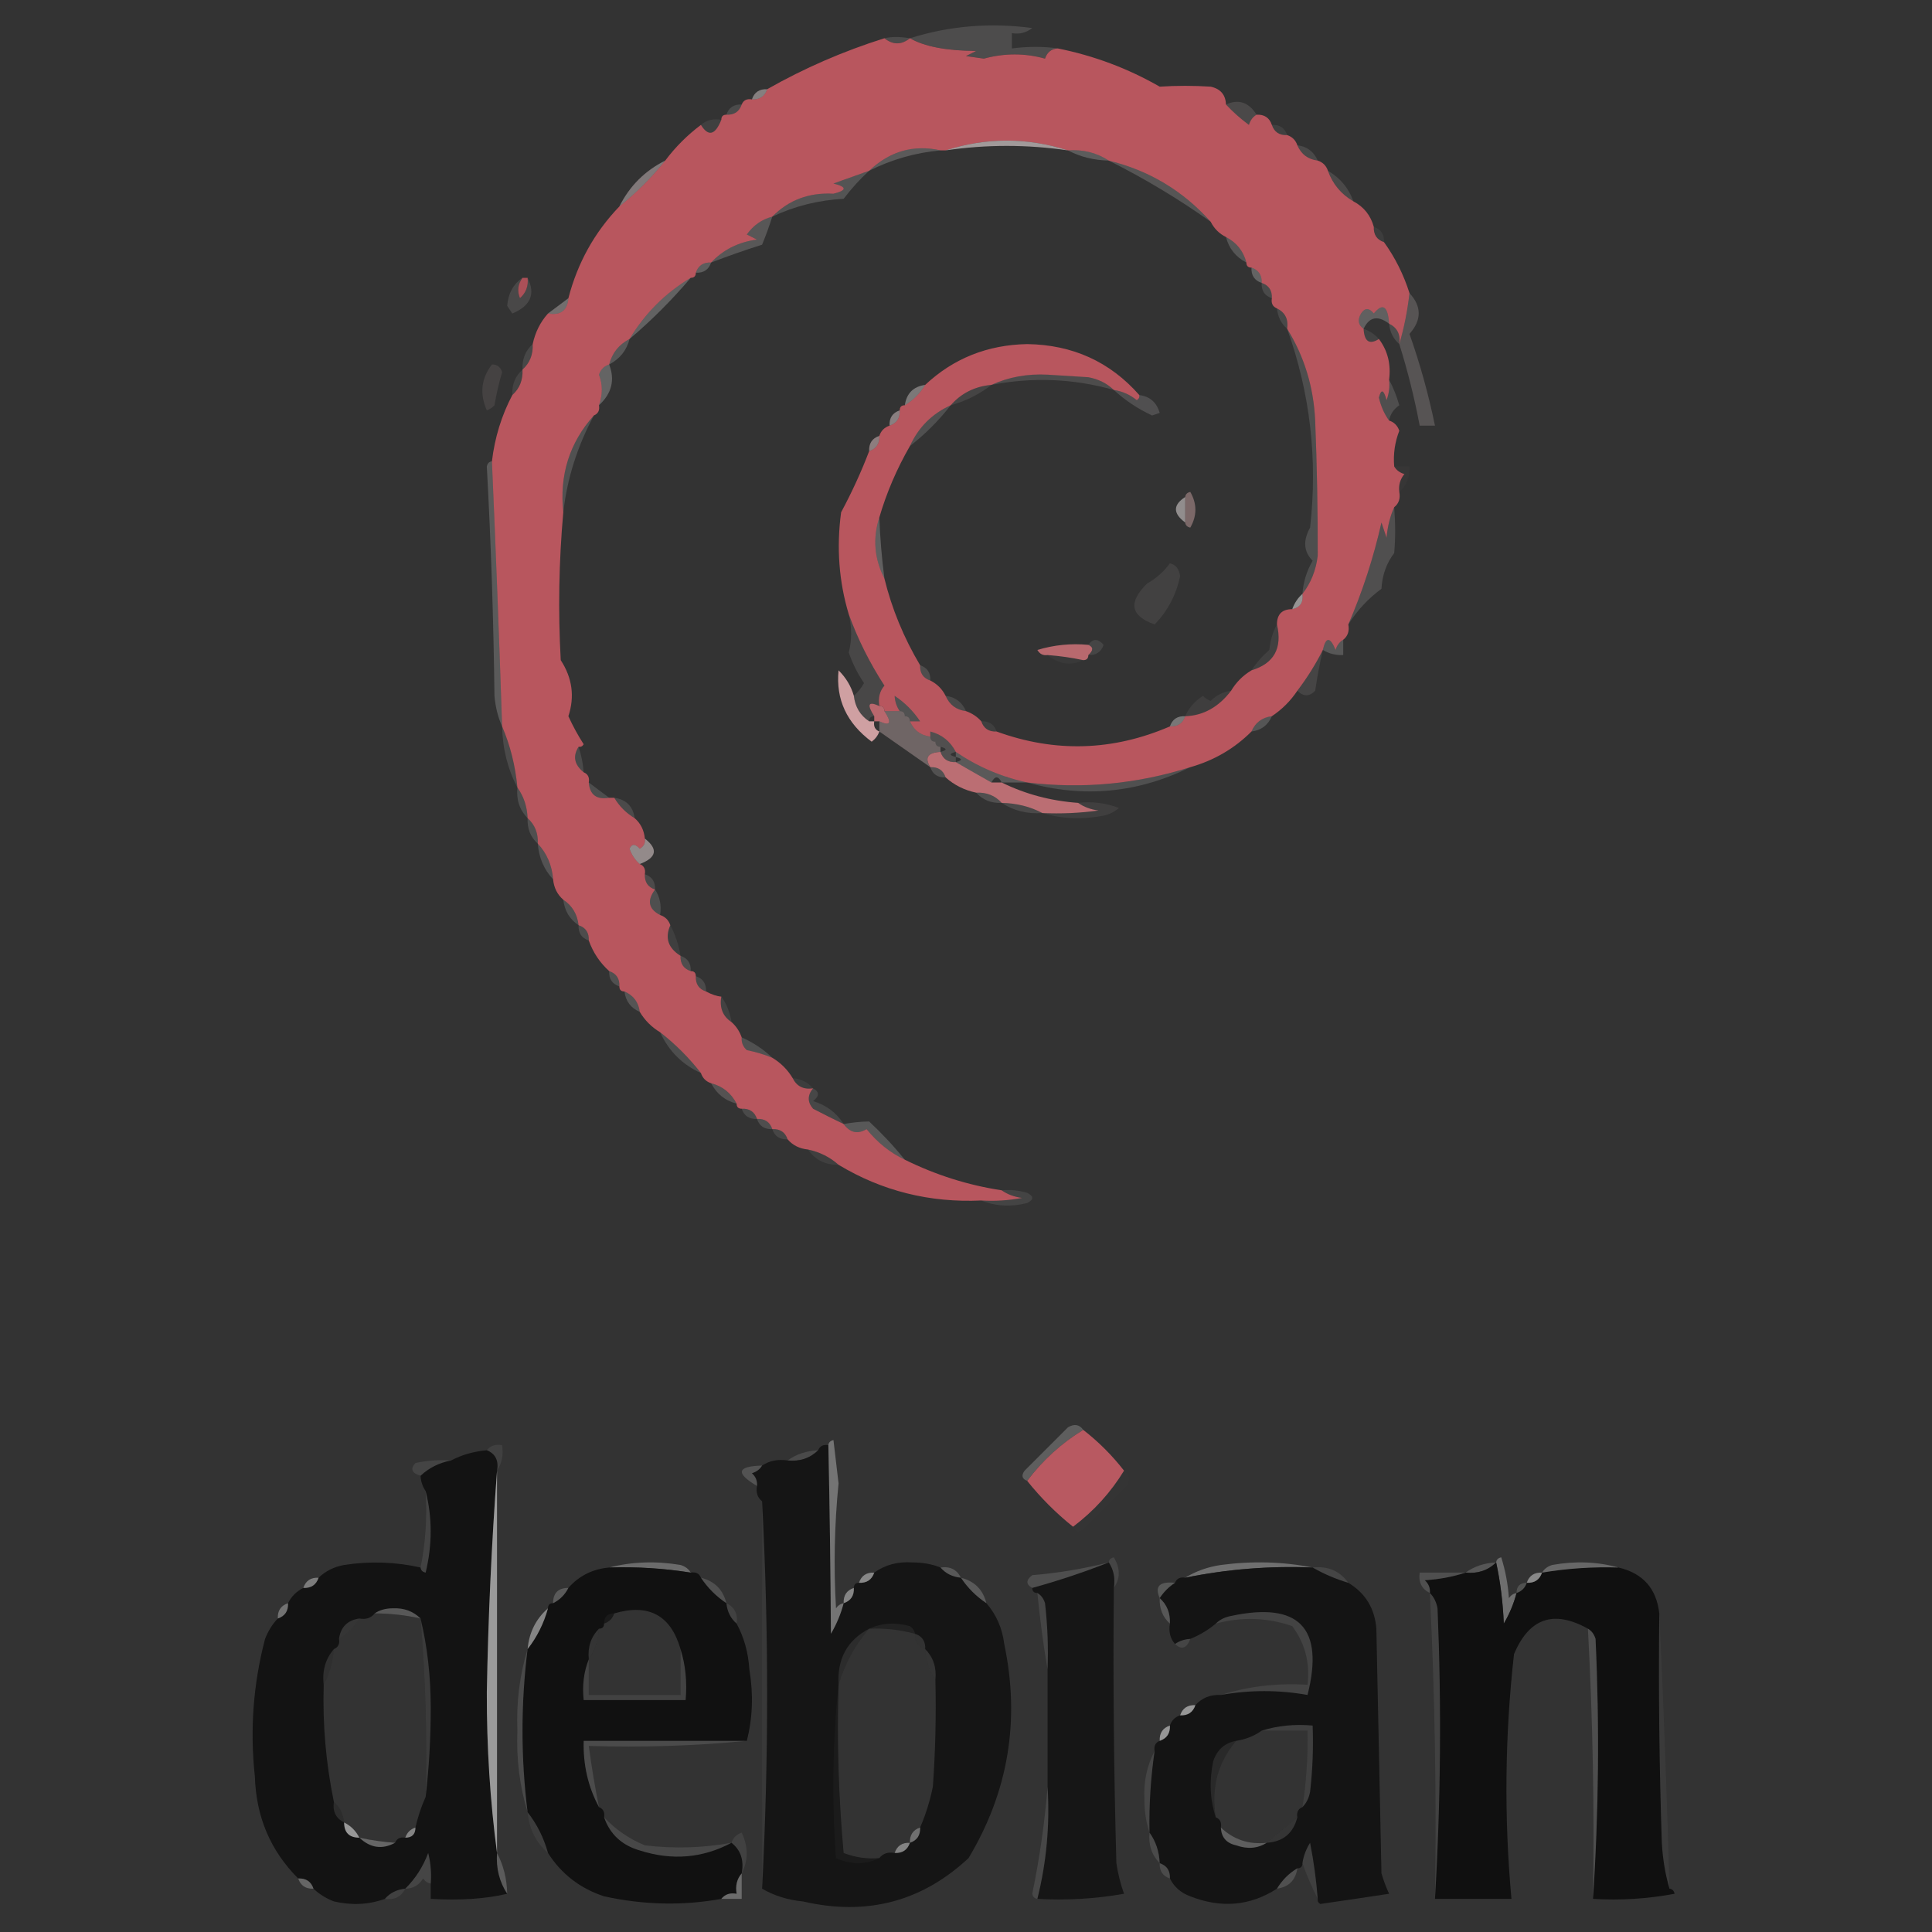 <?xml version="1.0" encoding="UTF-8"?>
<!DOCTYPE svg PUBLIC "-//W3C//DTD SVG 1.1//EN" "http://www.w3.org/Graphics/SVG/1.1/DTD/svg11.dtd">
<svg xmlns="http://www.w3.org/2000/svg" version="1.1" width="379px" height="379px" style="shape-rendering:geometricPrecision; text-rendering:geometricPrecision; image-rendering:optimizeQuality; fill-rule:evenodd; clip-rule:evenodd" xmlns:xlink="http://www.w3.org/1999/xlink">
<rect width="100%" height="100%" fill="#333333" stroke="none"/>
<g><path style="opacity:0.128" fill="#fbf3f4" d="M 207.5,9.5 C 206.25,9.577 205.417,10.244 205,11.5C 201.066,10.4 197.066,10.4 193,11.5C 191.833,11.333 190.667,11.167 189.5,11C 190.167,10.667 190.833,10.333 191.5,10C 185.626,9.957 181.293,9.124 178.5,7.5C 186.253,5.065 194.253,4.398 202.5,5.5C 201.311,6.429 199.978,6.762 198.5,6.5C 198.5,7.5 198.5,8.5 198.5,9.5C 201.719,9.094 204.719,9.094 207.5,9.5 Z"/></g>
<g><path style="opacity:0.125" fill="#f9f0f1" d="M 178.5,7.5 C 176.833,8.833 175.167,8.833 173.5,7.5C 174.858,7.178 176.525,7.178 178.5,7.5 Z"/></g>
<g><path style="opacity:0.987" fill="#b9565e" d="M 173.5,7.5 C 175.167,8.833 176.833,8.833 178.5,7.5C 181.293,9.124 185.626,9.957 191.5,10C 190.833,10.333 190.167,10.667 189.5,11C 190.667,11.167 191.833,11.333 193,11.5C 197.066,10.4 201.066,10.4 205,11.5C 205.417,10.244 206.25,9.577 207.5,9.5C 214.591,10.919 221.258,13.419 227.5,17C 230.811,16.785 234.144,16.785 237.5,17C 239.426,17.422 240.426,18.589 240.5,20.5C 241.833,21.933 243.333,23.267 245,24.5C 245.278,23.584 245.778,22.918 246.5,22.5C 248.027,22.427 249.027,23.094 249.5,24.5C 249.973,25.906 250.973,26.573 252.5,26.5C 253.5,26.833 254.167,27.5 254.5,28.5C 255.262,30.262 256.596,31.262 258.5,31.5C 259.5,31.833 260.167,32.5 260.5,33.5C 261.419,36.089 263.086,38.089 265.5,39.5C 267.543,40.579 268.876,42.246 269.5,44.5C 269.427,46.027 270.094,47.027 271.5,47.5C 273.674,50.515 275.341,53.849 276.5,57.5C 276.101,61.011 275.434,64.344 274.5,67.5C 274.771,65.62 274.104,64.287 272.5,63.5C 272.253,60.026 271.253,59.359 269.5,61.5C 268.575,60.359 267.741,60.359 267,61.5C 266.26,62.749 266.427,63.749 267.5,64.5C 267.632,67.007 268.632,67.674 270.5,66.5C 272.223,68.78 272.889,71.447 272.5,74.5C 272.657,75.873 272.49,77.207 272,78.5C 271.444,76.405 270.944,76.238 270.5,78C 270.899,79.728 271.566,81.228 272.5,82.5C 273.478,82.811 274.145,83.478 274.5,84.5C 273.626,86.747 273.292,89.08 273.5,91.5C 273.918,92.222 274.584,92.722 275.5,93C 274.663,94.011 274.33,95.178 274.5,96.5C 274.737,97.791 274.404,98.791 273.5,99.5C 272.691,101.292 272.191,103.292 272,105.5C 271.667,104.5 271.333,103.5 271,102.5C 269.444,109.399 267.278,116.065 264.5,122.5C 264.737,123.791 264.404,124.791 263.5,125.5C 262.778,125.918 262.278,126.584 262,127.5C 260.929,124.887 260.095,124.887 259.5,127.5C 258.12,130.264 256.454,132.931 254.5,135.5C 253.167,137.5 251.5,139.167 249.5,140.5C 247.596,140.738 246.262,141.738 245.5,143.5C 242.165,146.839 238.165,149.172 233.5,150.5C 223.038,153.808 212.371,154.808 201.5,153.5C 196.431,152.402 191.764,150.402 187.5,147.5C 186.415,145.413 184.749,144.08 182.5,143.5C 181.5,143.167 180.833,142.5 180.5,141.5C 179.167,139.5 177.5,137.833 175.5,136.5C 174.5,136.167 173.833,135.5 173.5,134.5C 170.62,130.073 168.287,125.407 166.5,120.5C 164.571,114.085 164.071,107.418 165,100.5C 167.142,96.51 168.975,92.51 170.5,88.5C 171.906,88.027 172.573,87.027 172.5,85.5C 172.833,84.5 173.5,83.833 174.5,83.5C 175.906,83.027 176.573,82.027 176.5,80.5C 176.5,79.833 176.833,79.5 177.5,79.5C 179.167,78.5 180.5,77.167 181.5,75.5C 187.03,70.316 193.697,67.649 201.5,67.5C 210.414,67.628 217.748,70.961 223.5,77.5C 223.565,77.938 223.399,78.272 223,78.5C 221.67,77.418 220.17,76.751 218.5,76.5C 217.158,75.207 215.491,74.374 213.5,74C 210.833,73.833 208.167,73.667 205.5,73.5C 201.531,73.294 197.865,73.961 194.5,75.5C 191.246,75.794 188.579,77.127 186.5,79.5C 182.833,81.167 180.167,83.833 178.5,87.5C 175.907,92.008 173.907,96.675 172.5,101.5C 171.177,105.598 171.511,109.598 173.5,113.5C 174.952,119.421 177.286,125.087 180.5,130.5C 180.427,132.027 181.094,133.027 182.5,133.5C 183.833,134.167 184.833,135.167 185.5,136.5C 186.262,138.262 187.596,139.262 189.5,139.5C 190.71,139.932 191.71,140.599 192.5,141.5C 192.973,142.906 193.973,143.573 195.5,143.5C 206.954,147.671 218.288,147.337 229.5,142.5C 231.027,142.573 232.027,141.906 232.5,140.5C 236.049,140.383 239.049,138.716 241.5,135.5C 242.5,133.833 243.833,132.5 245.5,131.5C 249.918,130.17 251.585,127.17 250.5,122.5C 250.5,120.5 251.5,119.5 253.5,119.5C 255.048,119.179 255.715,118.179 255.5,116.5C 257.161,114.367 258.161,111.867 258.5,109C 258.52,100.258 258.353,91.425 258,82.5C 257.693,75.916 255.86,69.916 252.5,64.5C 252.771,62.62 252.104,61.287 250.5,60.5C 249.662,60.158 249.328,59.492 249.5,58.5C 249.573,56.973 248.906,55.973 247.5,55.5C 247.573,53.973 246.906,52.973 245.5,52.5C 244.833,52.5 244.5,52.167 244.5,51.5C 243.92,49.251 242.587,47.585 240.5,46.5C 239.167,45.833 238.167,44.833 237.5,43.5C 232.101,37.444 225.435,33.444 217.5,31.5C 215.162,29.96 212.495,29.294 209.5,29.5C 201.488,26.942 193.488,26.942 185.5,29.5C 185.167,29.5 184.833,29.5 184.5,29.5C 179.231,28.32 174.564,29.654 170.5,33.5C 168.188,34.319 165.854,35.153 163.5,36C 166.167,36.667 166.167,37.333 163.5,38C 158.715,37.732 154.715,39.232 151.5,42.5C 149.456,43.031 147.789,44.198 146.5,46C 147.167,46.333 147.833,46.667 148.5,47C 144.89,47.472 141.89,48.972 139.5,51.5C 137.973,51.427 136.973,52.094 136.5,53.5C 136.5,54.167 136.167,54.5 135.5,54.5C 130.5,57.5 126.5,61.5 123.5,66.5C 121.413,67.585 120.08,69.251 119.5,71.5C 118.522,71.811 117.855,72.478 117.5,73.5C 118.248,75.416 118.248,77.416 117.5,79.5C 117.672,80.492 117.338,81.158 116.5,81.5C 111.719,86.846 109.719,93.18 110.5,100.5C 109.634,110.155 109.467,119.822 110,129.5C 112.267,132.984 112.767,136.651 111.5,140.5C 112.373,142.413 113.373,144.247 114.5,146C 114.272,146.399 113.938,146.565 113.5,146.5C 112.322,148.338 112.655,150.005 114.5,151.5C 115.338,151.842 115.672,152.508 115.5,153.5C 115.694,155.912 117.027,156.912 119.5,156.5C 119.833,156.5 120.167,156.5 120.5,156.5C 121.5,158.167 122.833,159.5 124.5,160.5C 125.674,161.514 126.34,162.847 126.5,164.5C 126.631,165.376 126.298,166.043 125.5,166.5C 124.604,165.494 123.938,165.494 123.5,166.5C 123.942,167.739 124.609,168.739 125.5,169.5C 126.338,169.842 126.672,170.508 126.5,171.5C 126.427,173.027 127.094,174.027 128.5,174.5C 126.882,176.656 127.216,178.323 129.5,179.5C 130.5,179.833 131.167,180.5 131.5,181.5C 130.399,183.988 131.066,185.988 133.5,187.5C 133.427,189.027 134.094,190.027 135.5,190.5C 136.167,190.5 136.5,190.833 136.5,191.5C 136.427,193.027 137.094,194.027 138.5,194.5C 139.635,195.103 140.635,195.436 141.5,195.5C 141.12,197.698 141.787,199.365 143.5,200.5C 144.401,201.29 145.068,202.29 145.5,203.5C 145.414,204.496 145.748,205.329 146.5,206C 148.247,206.352 149.914,206.852 151.5,207.5C 153.167,208.5 154.5,209.833 155.5,211.5C 156.287,213.104 157.62,213.771 159.5,213.5C 158.374,214.858 158.374,216.192 159.5,217.5C 161.534,218.559 163.534,219.559 165.5,220.5C 166.751,222.22 168.251,222.553 170,221.5C 172.106,224.118 174.606,226.118 177.5,227.5C 183.607,230.512 189.94,232.512 196.5,233.5C 197.609,234.29 198.942,234.79 200.5,235C 197.854,235.497 195.187,235.664 192.5,235.5C 182.367,235.967 173.034,233.634 164.5,228.5C 162.819,226.992 160.819,225.992 158.5,225.5C 156.847,225.34 155.514,224.674 154.5,223.5C 154.027,222.094 153.027,221.427 151.5,221.5C 151.027,220.094 150.027,219.427 148.5,219.5C 148.027,218.094 147.027,217.427 145.5,217.5C 144.833,217.5 144.5,217.167 144.5,216.5C 143.415,214.413 141.749,213.08 139.5,212.5C 138.5,212.167 137.833,211.5 137.5,210.5C 135.167,207.5 132.5,204.833 129.5,202.5C 127.833,201.5 126.5,200.167 125.5,198.5C 125.262,196.596 124.262,195.262 122.5,194.5C 121.833,194.5 121.5,194.167 121.5,193.5C 121.573,191.973 120.906,190.973 119.5,190.5C 117.674,188.853 116.34,186.853 115.5,184.5C 115.573,182.973 114.906,181.973 113.5,181.5C 113.25,179.326 112.25,177.659 110.5,176.5C 109.326,175.486 108.66,174.153 108.5,172.5C 108.293,169.759 107.293,167.426 105.5,165.5C 105.598,163.447 104.931,161.78 103.5,160.5C 103.405,158.214 102.738,156.214 101.5,154.5C 101.102,150.239 100.102,146.239 98.5,142.5C 97.924,125.107 97.257,107.774 96.5,90.5C 97.057,85.835 98.39,81.502 100.5,77.5C 101.931,76.22 102.598,74.553 102.5,72.5C 103.931,71.22 104.598,69.553 104.5,67.5C 104.992,65.181 105.992,63.181 107.5,61.5C 109.973,61.912 111.306,60.912 111.5,58.5C 113.296,51.567 116.63,45.567 121.5,40.5C 124.833,37.833 127.833,34.833 130.5,31.5C 132.5,28.833 134.833,26.5 137.5,24.5C 138.958,26.855 140.292,26.521 141.5,23.5C 141.5,22.833 141.833,22.5 142.5,22.5C 144.027,22.573 145.027,21.906 145.5,20.5C 145.842,19.662 146.508,19.328 147.5,19.5C 149.027,19.573 150.027,18.906 150.5,17.5C 157.759,13.374 165.425,10.041 173.5,7.5 Z M 173.5,134.5 C 173.833,135.5 174.5,136.167 175.5,136.5C 175.557,137.609 175.89,138.609 176.5,139.5C 175.5,139.5 174.5,139.5 173.5,139.5C 173.5,138.833 173.167,138.5 172.5,138.5C 172.232,136.901 172.566,135.568 173.5,134.5 Z M 178.5,141.5 C 179.167,141.5 179.833,141.5 180.5,141.5C 180.833,142.5 181.5,143.167 182.5,143.5C 182.5,143.833 182.5,144.167 182.5,144.5C 180.596,144.262 179.262,143.262 178.5,141.5 Z"/></g>
<g><path style="opacity:0.424" fill="#f6e7e8" d="M 150.5,17.5 C 150.027,18.906 149.027,19.573 147.5,19.5C 147.973,18.094 148.973,17.427 150.5,17.5 Z"/></g>
<g><path style="opacity:0.119" fill="#fefefe" d="M 145.5,20.5 C 145.027,21.906 144.027,22.573 142.5,22.5C 142.973,21.094 143.973,20.427 145.5,20.5 Z"/></g>
<g><path style="opacity:0.129" fill="#f4e0e1" d="M 246.5,22.5 C 245.778,22.918 245.278,23.584 245,24.5C 243.333,23.267 241.833,21.933 240.5,20.5C 242.958,19.38 244.958,20.047 246.5,22.5 Z"/></g>
<g><path style="opacity:0.071" fill="#f9f1f1" d="M 137.5,24.5 C 138.568,23.566 139.901,23.232 141.5,23.5C 140.292,26.521 138.958,26.855 137.5,24.5 Z"/></g>
<g><path style="opacity:0.071" fill="#f8efef" d="M 249.5,24.5 C 251.027,24.427 252.027,25.094 252.5,26.5C 250.973,26.573 249.973,25.906 249.5,24.5 Z"/></g>
<g><path style="opacity:0.561" fill="#f7ecec" d="M 209.5,29.5 C 201.492,28.331 193.492,28.331 185.5,29.5C 193.488,26.942 201.488,26.942 209.5,29.5 Z"/></g>
<g><path style="opacity:0.12" fill="#f7eced" d="M 254.5,28.5 C 256.404,28.738 257.738,29.738 258.5,31.5C 256.596,31.262 255.262,30.262 254.5,28.5 Z"/></g>
<g><path style="opacity:0.198" fill="#fcf9fa" d="M 184.5,29.5 C 179.56,29.953 174.893,31.286 170.5,33.5C 174.564,29.654 179.231,28.32 184.5,29.5 Z"/></g>
<g><path style="opacity:0.208" fill="#fdfbfb" d="M 209.5,29.5 C 212.495,29.294 215.162,29.96 217.5,31.5C 214.572,31.435 211.905,30.768 209.5,29.5 Z"/></g>
<g><path style="opacity:0.408" fill="#f1dedf" d="M 130.5,31.5 C 127.833,34.833 124.833,37.833 121.5,40.5C 123.5,36.5 126.5,33.5 130.5,31.5 Z"/></g>
<g><path style="opacity:0.176" fill="#fcf9f9" d="M 217.5,31.5 C 225.435,33.444 232.101,37.444 237.5,43.5C 231.124,38.98 224.458,34.98 217.5,31.5 Z"/></g>
<g><path style="opacity:0.125" fill="#f4e1e2" d="M 260.5,33.5 C 262.914,34.911 264.581,36.911 265.5,39.5C 263.086,38.089 261.419,36.089 260.5,33.5 Z"/></g>
<g><path style="opacity:0.169" fill="#fcf9f9" d="M 170.5,33.5 C 168.699,35.138 167.033,36.971 165.5,39C 160.577,39.254 155.911,40.421 151.5,42.5C 154.715,39.232 158.715,37.732 163.5,38C 166.167,37.333 166.167,36.667 163.5,36C 165.854,35.153 168.188,34.319 170.5,33.5 Z"/></g>
<g><path style="opacity:0.189" fill="#fbf5f6" d="M 151.5,42.5 C 150.911,44.352 150.244,46.185 149.5,48C 146.106,49.075 142.772,50.242 139.5,51.5C 141.89,48.972 144.89,47.472 148.5,47C 147.833,46.667 147.167,46.333 146.5,46C 147.789,44.198 149.456,43.031 151.5,42.5 Z"/></g>
<g><path style="opacity:0.049" fill="#fcf9fa" d="M 269.5,44.5 C 270.906,44.973 271.573,45.973 271.5,47.5C 270.094,47.027 269.427,46.027 269.5,44.5 Z"/></g>
<g><path style="opacity:0.175" fill="#fefdfd" d="M 240.5,46.5 C 242.587,47.585 243.92,49.251 244.5,51.5C 242.413,50.415 241.08,48.749 240.5,46.5 Z"/></g>
<g><path style="opacity:0.205" fill="#fefffe" d="M 139.5,51.5 C 139.027,52.906 138.027,53.573 136.5,53.5C 136.973,52.094 137.973,51.427 139.5,51.5 Z"/></g>
<g><path style="opacity:0.239" fill="#fefefe" d="M 245.5,52.5 C 246.906,52.973 247.573,53.973 247.5,55.5C 246.094,55.027 245.427,54.027 245.5,52.5 Z"/></g>
<g><path style="opacity:0.111" fill="#fcf6f6" d="M 102.5,54.5 C 101.588,55.738 101.421,57.072 102,58.5C 103.188,57.437 103.688,56.103 103.5,54.5C 105.091,57.665 104.091,59.998 100.5,61.5C 100.167,61 99.833,60.5 99.5,60C 99.7,57.552 100.699,55.719 102.5,54.5 Z"/></g>
<g><path style="opacity:0.917" fill="#b7535c" d="M 102.5,54.5 C 102.833,54.5 103.167,54.5 103.5,54.5C 103.688,56.103 103.188,57.437 102,58.5C 101.421,57.072 101.588,55.738 102.5,54.5 Z"/></g>
<g><path style="opacity:0.236" fill="#fdfbfc" d="M 135.5,54.5 C 131.833,58.833 127.833,62.833 123.5,66.5C 126.5,61.5 130.5,57.5 135.5,54.5 Z"/></g>
<g><path style="opacity:0.116" fill="#fefcfc" d="M 247.5,55.5 C 248.906,55.973 249.573,56.973 249.5,58.5C 248.094,58.027 247.427,57.027 247.5,55.5 Z"/></g>
<g><path style="opacity:0.226" fill="#fdfbfb" d="M 272.5,63.5 C 270.274,61.82 268.607,62.153 267.5,64.5C 266.427,63.749 266.26,62.749 267,61.5C 267.741,60.359 268.575,60.359 269.5,61.5C 271.253,59.359 272.253,60.026 272.5,63.5 Z"/></g>
<g><path style="opacity:0.325" fill="#f6e9ea" d="M 111.5,58.5 C 111.306,60.912 109.973,61.912 107.5,61.5C 108.795,60.512 110.128,59.512 111.5,58.5 Z"/></g>
<g><path style="opacity:0.106" fill="#fcf8f8" d="M 250.5,60.5 C 252.104,61.287 252.771,62.62 252.5,64.5C 251.326,63.486 250.66,62.153 250.5,60.5 Z"/></g>
<g><path style="opacity:0.078" fill="#fefffe" d="M 267.5,64.5 C 268.71,64.932 269.71,65.599 270.5,66.5C 268.632,67.674 267.632,67.007 267.5,64.5 Z"/></g>
<g><path style="opacity:0.124" fill="#fcf9f9" d="M 272.5,63.5 C 274.104,64.287 274.771,65.62 274.5,67.5C 273.326,66.486 272.66,65.153 272.5,63.5 Z"/></g>
<g><path style="opacity:0.184" fill="#fefefe" d="M 123.5,66.5 C 122.92,68.749 121.587,70.415 119.5,71.5C 120.08,69.251 121.413,67.585 123.5,66.5 Z"/></g>
<g><path style="opacity:0.103" fill="#faf3f3" d="M 104.5,67.5 C 104.598,69.553 103.931,71.22 102.5,72.5C 102.402,70.447 103.069,68.78 104.5,67.5 Z"/></g>
<g><path style="opacity:0.248" fill="#fdfbfb" d="M 119.5,71.5 C 120.673,74.527 120.006,77.194 117.5,79.5C 118.248,77.416 118.248,75.416 117.5,73.5C 117.855,72.478 118.522,71.811 119.5,71.5 Z"/></g>
<g><path style="opacity:0.184" fill="#f7e8e8" d="M 276.5,57.5 C 278.913,60.111 278.913,62.778 276.5,65.5C 278.58,71.403 280.246,77.403 281.5,83.5C 280.5,83.5 279.5,83.5 278.5,83.5C 277.478,78.077 276.144,72.744 274.5,67.5C 275.434,64.344 276.101,61.011 276.5,57.5 Z"/></g>
<g><path style="opacity:0.094" fill="#f4dede" d="M 96.5,71.5 C 97.497,71.47 98.164,71.97 98.5,73C 97.873,75.135 97.373,77.302 97,79.5C 96.586,79.957 96.086,80.291 95.5,80.5C 94.064,77.232 94.397,74.232 96.5,71.5 Z"/></g>
<g><path style="opacity:0.13" fill="#fdfbfb" d="M 218.5,76.5 C 210.599,74.269 202.599,73.936 194.5,75.5C 197.865,73.961 201.531,73.294 205.5,73.5C 208.167,73.667 210.833,73.833 213.5,74C 215.491,74.374 217.158,75.207 218.5,76.5 Z"/></g>
<g><path style="opacity:0.084" fill="#fbf7f7" d="M 102.5,72.5 C 102.598,74.553 101.931,76.22 100.5,77.5C 100.402,75.447 101.069,73.78 102.5,72.5 Z"/></g>
<g><path style="opacity:0.365" fill="#f9f2f2" d="M 181.5,75.5 C 180.5,77.167 179.167,78.5 177.5,79.5C 177.833,77.167 179.167,75.833 181.5,75.5 Z"/></g>
<g><path style="opacity:0.088" fill="#faf3f4" d="M 194.5,75.5 C 192.151,77.341 189.485,78.674 186.5,79.5C 188.579,77.127 191.246,75.794 194.5,75.5 Z"/></g>
<g><path style="opacity:0.137" fill="#fdfbfb" d="M 252.5,64.5 C 255.86,69.916 257.693,75.916 258,82.5C 258.353,91.425 258.52,100.258 258.5,109C 258.161,111.867 257.161,114.367 255.5,116.5C 255.665,114.173 256.331,112.007 257.5,110C 255.741,108.236 255.574,106.069 257,103.5C 258.516,90.109 257.016,77.109 252.5,64.5 Z"/></g>
<g><path style="opacity:0.149" fill="#fcf7f8" d="M 218.5,76.5 C 220.17,76.751 221.67,77.418 223,78.5C 223.399,78.272 223.565,77.938 223.5,77.5C 225.564,77.762 226.897,78.929 227.5,81C 227,81.167 226.5,81.333 226,81.5C 223.193,80.188 220.693,78.521 218.5,76.5 Z"/></g>
<g><path style="opacity:0.141" fill="#fbf3f3" d="M 272.5,74.5 C 273.306,75.997 273.972,77.664 274.5,79.5C 273.388,80.265 272.721,81.265 272.5,82.5C 271.566,81.228 270.899,79.728 270.5,78C 270.944,76.238 271.444,76.405 272,78.5C 272.49,77.207 272.657,75.873 272.5,74.5 Z"/></g>
<g><path style="opacity:0.149" fill="#fdfcfc" d="M 186.5,79.5 C 184.167,82.5 181.5,85.167 178.5,87.5C 180.167,83.833 182.833,81.167 186.5,79.5 Z"/></g>
<g><path style="opacity:0.455" fill="#f0dadb" d="M 176.5,80.5 C 176.573,82.027 175.906,83.027 174.5,83.5C 174.427,81.973 175.094,80.973 176.5,80.5 Z"/></g>
<g><path style="opacity:0.478" fill="#eccdd0" d="M 172.5,85.5 C 172.573,87.027 171.906,88.027 170.5,88.5C 170.427,86.973 171.094,85.973 172.5,85.5 Z"/></g>
<g><path style="opacity:0.147" fill="#fdfcfc" d="M 116.5,81.5 C 113.256,87.56 111.256,93.893 110.5,100.5C 109.719,93.18 111.719,86.846 116.5,81.5 Z"/></g>
<g><path style="opacity:0.02" fill="#fcf8f8" d="M 273.5,91.5 C 274.5,91.5 275.5,91.5 276.5,91.5C 276.598,93.553 275.931,95.22 274.5,96.5C 274.33,95.178 274.663,94.011 275.5,93C 274.584,92.722 273.918,92.222 273.5,91.5 Z"/></g>
<g><path style="opacity:0.193" fill="#fefdfd" d="M 96.5,90.5 C 97.257,107.774 97.924,125.107 98.5,142.5C 97.691,140.708 97.191,138.708 97,136.5C 96.817,121.455 96.317,106.455 95.5,91.5C 95.624,90.893 95.957,90.56 96.5,90.5 Z"/></g>
<g><path style="opacity:0.475" fill="#f9f0f0" d="M 232.5,97.5 C 232.5,99.167 232.5,100.833 232.5,102.5C 230.078,100.714 230.078,99.048 232.5,97.5 Z"/></g>
<g><path style="opacity:0.412" fill="#e2b3b5" d="M 232.5,102.5 C 232.5,100.833 232.5,99.167 232.5,97.5C 232.56,96.957 232.893,96.624 233.5,96.5C 234.833,98.833 234.833,101.167 233.5,103.5C 232.893,103.376 232.56,103.043 232.5,102.5 Z"/></g>
<g><path style="opacity:0.142" fill="#fdfafa" d="M 273.5,99.5 C 273.751,102.71 273.751,105.71 273.5,108.5C 271.989,110.476 271.156,112.809 271,115.5C 268.371,117.444 266.204,119.777 264.5,122.5C 267.278,116.065 269.444,109.399 271,102.5C 271.333,103.5 271.667,104.5 272,105.5C 272.191,103.292 272.691,101.292 273.5,99.5 Z"/></g>
<g><path style="opacity:0.234" fill="#faf3f4" d="M 172.5,101.5 C 172.646,105.519 172.979,109.519 173.5,113.5C 171.511,109.598 171.177,105.598 172.5,101.5 Z"/></g>
<g><path style="opacity:0.079" fill="#f6e6e6" d="M 229.5,110.5 C 230.649,110.791 231.316,111.624 231.5,113C 230.737,116.695 229.07,119.862 226.5,122.5C 221.772,120.834 221.272,118.167 225,114.5C 226.859,113.421 228.359,112.088 229.5,110.5 Z"/></g>
<g><path style="opacity:0.49" fill="#fdf9f9" d="M 255.5,116.5 C 255.715,118.179 255.048,119.179 253.5,119.5C 253.932,118.29 254.599,117.29 255.5,116.5 Z"/></g>
<g><path style="opacity:0.004" fill="#f8e9e9" d="M 273.5,108.5 C 274.478,108.811 275.145,109.478 275.5,110.5C 274.892,114.064 273.725,117.397 272,120.5C 272.376,116.559 272.876,112.559 273.5,108.5 Z"/></g>
<g><path style="opacity:0.071" fill="#fefcfc" d="M 250.5,122.5 C 251.585,127.17 249.918,130.17 245.5,131.5C 246.458,130.038 247.624,128.705 249,127.5C 249.198,125.618 249.698,123.952 250.5,122.5 Z"/></g>
<g><path style="opacity:0.111" fill="#faf2f2" d="M 166.5,120.5 C 168.287,125.407 170.62,130.073 173.5,134.5C 172.566,135.568 172.232,136.901 172.5,138.5C 170.323,137.496 169.989,138.162 171.5,140.5C 170.833,140.5 170.5,140.833 170.5,141.5C 168.75,140.341 167.75,138.674 167.5,136.5C 168.267,135.828 168.934,134.995 169.5,134C 168.236,132.139 167.236,130.139 166.5,128C 167.127,125.589 167.127,123.089 166.5,120.5 Z"/></g>
<g><path style="opacity:0.087" fill="#fefffe" d="M 213.5,126.5 C 214.386,125.224 215.386,125.224 216.5,126.5C 215.995,127.919 214.995,128.585 213.5,128.5C 214.506,127.604 214.506,126.938 213.5,126.5 Z"/></g>
<g><path style="opacity:0.179" fill="#fdfbfb" d="M 263.5,125.5 C 263.5,126.5 263.5,127.5 263.5,128.5C 262.041,128.567 260.708,128.234 259.5,127.5C 260.095,124.887 260.929,124.887 262,127.5C 262.278,126.584 262.778,125.918 263.5,125.5 Z"/></g>
<g><path style="opacity:0.908" fill="#c56e74" d="M 213.5,126.5 C 214.506,126.938 214.506,127.604 213.5,128.5C 213.5,129.167 213.167,129.5 212.5,129.5C 210.194,129.007 207.861,128.674 205.5,128.5C 204.624,128.631 203.957,128.298 203.5,127.5C 206.768,126.513 210.102,126.18 213.5,126.5 Z"/></g>
<g><path style="opacity:0.033" fill="#fdfafa" d="M 205.5,128.5 C 207.861,128.674 210.194,129.007 212.5,129.5C 210.047,130.645 207.713,130.312 205.5,128.5 Z"/></g>
<g><path style="opacity:0.099" fill="#f8eaea" d="M 259.5,127.5 C 258.895,130.127 258.395,132.793 258,135.5C 256.855,136.684 255.688,136.684 254.5,135.5C 256.454,132.931 258.12,130.264 259.5,127.5 Z"/></g>
<g><path style="opacity:0.149" fill="#f6e8e9" d="M 180.5,130.5 C 181.906,130.973 182.573,131.973 182.5,133.5C 181.094,133.027 180.427,132.027 180.5,130.5 Z"/></g>
<g><path style="opacity:0.897" fill="#e1adaf" d="M 167.5,136.5 C 167.75,138.674 168.75,140.341 170.5,141.5C 170.833,141.5 171.167,141.5 171.5,141.5C 171.328,142.492 171.662,143.158 172.5,143.5C 172.217,144.289 171.717,144.956 171,145.5C 166.106,141.863 163.939,137.197 164.5,131.5C 165.952,132.94 166.952,134.606 167.5,136.5 Z"/></g>
<g><path style="opacity:0.146" fill="#fefffe" d="M 175.5,136.5 C 177.5,137.833 179.167,139.5 180.5,141.5C 179.833,141.5 179.167,141.5 178.5,141.5C 178.5,140.833 178.167,140.5 177.5,140.5C 177.5,139.833 177.167,139.5 176.5,139.5C 175.89,138.609 175.557,137.609 175.5,136.5 Z"/></g>
<g><path style="opacity:0.117" fill="#faf4f4" d="M 185.5,136.5 C 187.404,136.738 188.738,137.738 189.5,139.5C 187.596,139.262 186.262,138.262 185.5,136.5 Z"/></g>
<g><path style="opacity:0.064" fill="#f7e8e9" d="M 241.5,135.5 C 239.049,138.716 236.049,140.383 232.5,140.5C 233.207,138.866 234.373,137.532 236,136.5C 236.414,136.957 236.914,137.291 237.5,137.5C 238.622,136.37 239.956,135.703 241.5,135.5 Z"/></g>
<g><path style="opacity:0.922" fill="#c46c72" d="M 172.5,138.5 C 173.167,138.5 173.5,138.833 173.5,139.5C 175.011,141.838 174.677,142.504 172.5,141.5C 172.167,141.5 171.833,141.5 171.5,141.5C 171.5,141.167 171.5,140.833 171.5,140.5C 169.989,138.162 170.323,137.496 172.5,138.5 Z"/></g>
<g><path style="opacity:0.063" fill="#f8eeef" d="M 192.5,141.5 C 194.027,141.427 195.027,142.094 195.5,143.5C 193.973,143.573 192.973,142.906 192.5,141.5 Z"/></g>
<g><path style="opacity:0.349" fill="#fbf6f7" d="M 232.5,140.5 C 232.027,141.906 231.027,142.573 229.5,142.5C 229.973,141.094 230.973,140.427 232.5,140.5 Z"/></g>
<g><path style="opacity:0.172" fill="#fdfafa" d="M 249.5,140.5 C 248.738,142.262 247.404,143.262 245.5,143.5C 246.262,141.738 247.596,140.738 249.5,140.5 Z"/></g>
<g><path style="opacity:0.322" fill="#eecece" d="M 173.5,139.5 C 174.5,139.5 175.5,139.5 176.5,139.5C 177.167,139.5 177.5,139.833 177.5,140.5C 178.167,140.5 178.5,140.833 178.5,141.5C 179.262,143.262 180.596,144.262 182.5,144.5C 182.5,145.167 182.833,145.5 183.5,145.5C 183.5,146.167 183.833,146.5 184.5,146.5C 184.5,146.833 184.5,147.167 184.5,147.5C 181.993,147.632 181.326,148.632 182.5,150.5C 179.185,148.192 175.851,145.859 172.5,143.5C 172.5,142.833 172.5,142.167 172.5,141.5C 174.677,142.504 175.011,141.838 173.5,139.5 Z"/></g>
<g><path style="opacity:0.152" fill="#faf2f2" d="M 182.5,144.5 C 182.5,144.167 182.5,143.833 182.5,143.5C 184.749,144.08 186.415,145.413 187.5,147.5C 186.167,147.833 186.167,148.167 187.5,148.5C 187.5,148.833 187.5,149.167 187.5,149.5C 185.973,149.573 184.973,148.906 184.5,147.5C 185.833,147.167 185.833,146.833 184.5,146.5C 183.833,146.5 183.5,146.167 183.5,145.5C 182.833,145.5 182.5,145.167 182.5,144.5 Z"/></g>
<g><path style="opacity:0.119" fill="#fcf7f8" d="M 98.5,142.5 C 100.102,146.239 101.102,150.239 101.5,154.5C 99.584,150.837 98.584,146.837 98.5,142.5 Z"/></g>
<g><path style="opacity:0.908" fill="#c87479" d="M 184.5,147.5 C 184.973,148.906 185.973,149.573 187.5,149.5C 189.793,150.828 192.127,152.161 194.5,153.5C 195.167,153.5 195.833,153.5 196.5,153.5C 201.126,155.782 206.126,157.116 211.5,157.5C 212.609,158.29 213.942,158.79 215.5,159C 211.848,159.499 208.182,159.665 204.5,159.5C 202.095,158.232 199.428,157.565 196.5,157.5C 195.22,156.069 193.553,155.402 191.5,155.5C 189.181,155.008 187.181,154.008 185.5,152.5C 185.027,151.094 184.027,150.427 182.5,150.5C 181.326,148.632 181.993,147.632 184.5,147.5 Z"/></g>
<g><path style="opacity:0.118" fill="#fcf8f8" d="M 113.5,146.5 C 114.038,148.117 114.371,149.784 114.5,151.5C 112.655,150.005 112.322,148.338 113.5,146.5 Z"/></g>
<g><path style="opacity:0.153" fill="#fefdfd" d="M 182.5,150.5 C 184.027,150.427 185.027,151.094 185.5,152.5C 183.973,152.573 182.973,151.906 182.5,150.5 Z"/></g>
<g><path style="opacity:0.197" fill="#fcf7f7" d="M 187.5,148.5 C 187.5,148.167 187.5,147.833 187.5,147.5C 191.764,150.402 196.431,152.402 201.5,153.5C 199.833,153.5 198.167,153.5 196.5,153.5C 195.833,152.167 195.167,152.167 194.5,153.5C 192.127,152.161 189.793,150.828 187.5,149.5C 188.833,149.167 188.833,148.833 187.5,148.5 Z"/></g>
<g><path style="opacity:0.144" fill="#fefcfc" d="M 233.5,150.5 C 223.185,155.589 212.518,156.589 201.5,153.5C 212.371,154.808 223.038,153.808 233.5,150.5 Z"/></g>
<g><path style="opacity:0.136" fill="#fffefe" d="M 115.5,153.5 C 116.872,154.512 118.205,155.512 119.5,156.5C 117.027,156.912 115.694,155.912 115.5,153.5 Z"/></g>
<g><path style="opacity:0.141" fill="#fefefe" d="M 101.5,154.5 C 102.738,156.214 103.405,158.214 103.5,160.5C 101.926,158.898 101.259,156.898 101.5,154.5 Z"/></g>
<g><path style="opacity:0.142" fill="#fdfbfb" d="M 191.5,155.5 C 193.553,155.402 195.22,156.069 196.5,157.5C 194.447,157.598 192.78,156.931 191.5,155.5 Z"/></g>
<g><path style="opacity:0.12" fill="#fbf7f7" d="M 120.5,156.5 C 122.833,156.833 124.167,158.167 124.5,160.5C 122.833,159.5 121.5,158.167 120.5,156.5 Z"/></g>
<g><path style="opacity:0.116" fill="#fcf8f9" d="M 196.5,157.5 C 199.428,157.565 202.095,158.232 204.5,159.5C 201.505,159.706 198.838,159.04 196.5,157.5 Z"/></g>
<g><path style="opacity:0.071" fill="#f5e5e6" d="M 211.5,157.5 C 214.247,157.187 216.914,157.52 219.5,158.5C 218.624,159.251 217.624,159.751 216.5,160C 212.311,160.812 208.311,160.645 204.5,159.5C 208.182,159.665 211.848,159.499 215.5,159C 213.942,158.79 212.609,158.29 211.5,157.5 Z"/></g>
<g><path style="opacity:0.152" fill="#f9f1f1" d="M 103.5,160.5 C 104.931,161.78 105.598,163.447 105.5,165.5C 104.069,164.22 103.402,162.553 103.5,160.5 Z"/></g>
<g><path style="opacity:0.162" fill="#fbf5f6" d="M 105.5,165.5 C 107.293,167.426 108.293,169.759 108.5,172.5C 106.707,170.574 105.707,168.241 105.5,165.5 Z"/></g>
<g><path style="opacity:0.502" fill="#f3e1e2" d="M 126.5,164.5 C 129.154,166.572 128.82,168.239 125.5,169.5C 124.609,168.739 123.942,167.739 123.5,166.5C 123.938,165.494 124.604,165.494 125.5,166.5C 126.298,166.043 126.631,165.376 126.5,164.5 Z"/></g>
<g><path style="opacity:0.133" fill="#f5e6e7" d="M 126.5,171.5 C 127.906,171.973 128.573,172.973 128.5,174.5C 127.094,174.027 126.427,173.027 126.5,171.5 Z"/></g>
<g><path style="opacity:0.142" fill="#fbf6f6" d="M 128.5,174.5 C 129.451,175.919 129.784,177.585 129.5,179.5C 127.216,178.323 126.882,176.656 128.5,174.5 Z"/></g>
<g><path style="opacity:0.145" fill="#fcf8f9" d="M 110.5,176.5 C 112.25,177.659 113.25,179.326 113.5,181.5C 111.75,180.341 110.75,178.674 110.5,176.5 Z"/></g>
<g><path style="opacity:0.137" fill="#f8edee" d="M 113.5,181.5 C 114.906,181.973 115.573,182.973 115.5,184.5C 114.094,184.027 113.427,183.027 113.5,181.5 Z"/></g>
<g><path style="opacity:0.063" fill="#fbf5f6" d="M 131.5,181.5 C 132.458,183.302 133.125,185.302 133.5,187.5C 131.066,185.988 130.399,183.988 131.5,181.5 Z"/></g>
<g><path style="opacity:0.141" fill="#f8eeef" d="M 133.5,187.5 C 134.906,187.973 135.573,188.973 135.5,190.5C 134.094,190.027 133.427,189.027 133.5,187.5 Z"/></g>
<g><path style="opacity:0.145" fill="#fefcfc" d="M 119.5,190.5 C 120.906,190.973 121.573,191.973 121.5,193.5C 120.094,193.027 119.427,192.027 119.5,190.5 Z"/></g>
<g><path style="opacity:0.12" fill="#fcf9f9" d="M 136.5,191.5 C 137.906,191.973 138.573,192.973 138.5,194.5C 137.094,194.027 136.427,193.027 136.5,191.5 Z"/></g>
<g><path style="opacity:0.174" fill="#faf3f3" d="M 122.5,194.5 C 124.262,195.262 125.262,196.596 125.5,198.5C 123.738,197.738 122.738,196.404 122.5,194.5 Z"/></g>
<g><path style="opacity:0.082" fill="#f9f0f1" d="M 141.5,195.5 C 142.537,196.93 143.204,198.597 143.5,200.5C 141.787,199.365 141.12,197.698 141.5,195.5 Z"/></g>
<g><path style="opacity:0.152" fill="#fefdfd" d="M 145.5,203.5 C 147.815,204.544 149.815,205.877 151.5,207.5C 149.914,206.852 148.247,206.352 146.5,206C 145.748,205.329 145.414,204.496 145.5,203.5 Z"/></g>
<g><path style="opacity:0.136" fill="#fefcfc" d="M 129.5,202.5 C 132.5,204.833 135.167,207.5 137.5,210.5C 133.833,208.833 131.167,206.167 129.5,202.5 Z"/></g>
<g><path style="opacity:0.053" fill="#fdfbfc" d="M 155.5,211.5 C 157.153,211.66 158.486,212.326 159.5,213.5C 157.62,213.771 156.287,213.104 155.5,211.5 Z"/></g>
<g><path style="opacity:0.176" fill="#f5e3e3" d="M 139.5,212.5 C 141.749,213.08 143.415,214.413 144.5,216.5C 142.251,215.92 140.585,214.587 139.5,212.5 Z"/></g>
<g><path style="opacity:0.102" fill="#fbf5f5" d="M 159.5,213.5 C 160.774,214.189 160.774,215.023 159.5,216C 162.106,216.792 164.106,218.292 165.5,220.5C 163.534,219.559 161.534,218.559 159.5,217.5C 158.374,216.192 158.374,214.858 159.5,213.5 Z"/></g>
<g><path style="opacity:0.118" fill="#fcfafa" d="M 145.5,217.5 C 147.027,217.427 148.027,218.094 148.5,219.5C 146.973,219.573 145.973,218.906 145.5,217.5 Z"/></g>
<g><path style="opacity:0.143" fill="#f9eff0" d="M 148.5,219.5 C 150.027,219.427 151.027,220.094 151.5,221.5C 149.973,221.573 148.973,220.906 148.5,219.5 Z"/></g>
<g><path style="opacity:0.182" fill="#fefdfd" d="M 177.5,227.5 C 174.606,226.118 172.106,224.118 170,221.5C 168.251,222.553 166.751,222.22 165.5,220.5C 167.226,220.185 168.893,220.019 170.5,220C 173.039,222.37 175.372,224.87 177.5,227.5 Z"/></g>
<g><path style="opacity:0.1" fill="#fbf6f6" d="M 151.5,221.5 C 153.027,221.427 154.027,222.094 154.5,223.5C 152.973,223.573 151.973,222.906 151.5,221.5 Z"/></g>
<g><path style="opacity:0.073" fill="#f4e4e5" d="M 158.5,225.5 C 160.819,225.992 162.819,226.992 164.5,228.5C 161.911,228.539 159.911,227.539 158.5,225.5 Z"/></g>
<g><path style="opacity:0.083" fill="#fefefe" d="M 196.5,233.5 C 198.199,233.34 199.866,233.506 201.5,234C 202.833,234.667 202.833,235.333 201.5,236C 198.304,236.805 195.304,236.638 192.5,235.5C 195.187,235.664 197.854,235.497 200.5,235C 198.942,234.79 197.609,234.29 196.5,233.5 Z"/></g>
<g><path style="opacity:0.213" fill="#fefefe" d="M 212.5,280.5 C 208.229,283.101 204.563,286.434 201.5,290.5C 200.475,290.103 200.308,289.437 201,288.5C 203.833,285.667 206.667,282.833 209.5,280C 210.749,279.26 211.749,279.427 212.5,280.5 Z"/></g>
<g><path style="opacity:0.979" fill="#bb5a62" d="M 212.5,280.5 C 215.5,282.833 218.167,285.5 220.5,288.5C 217.899,292.771 214.566,296.437 210.5,299.5C 207.167,296.833 204.167,293.833 201.5,290.5C 204.563,286.434 208.229,283.101 212.5,280.5 Z"/></g>
<g><path style="opacity:0.063" fill="#fefffe" d="M 95.5,284.5 C 96.209,283.596 97.209,283.263 98.5,283.5C 98.784,285.415 98.451,287.081 97.5,288.5C 97.843,286.517 97.177,285.183 95.5,284.5 Z"/></g>
<g><path style="opacity:0.987" fill="#131313" d="M 95.5,284.5 C 97.177,285.183 97.843,286.517 97.5,288.5C 96.431,302.823 95.764,317.323 95.5,332C 95.471,342.698 96.137,353.198 97.5,363.5C 97.294,366.495 97.96,369.162 99.5,371.5C 95.268,372.5 90.268,372.834 84.5,372.5C 84.5,371.5 84.5,370.5 84.5,369.5C 84.662,367.473 84.496,365.473 84,363.5C 82.988,366.202 81.488,368.535 79.5,370.5C 77.847,370.66 76.514,371.326 75.5,372.5C 72.36,373.641 69.027,373.808 65.5,373C 63.934,372.392 62.6,371.558 61.5,370.5C 61.027,369.094 60.027,368.427 58.5,368.5C 53.071,363.078 50.238,356.411 50,348.5C 49.007,339.361 49.674,330.361 52,321.5C 52.608,319.934 53.441,318.6 54.5,317.5C 55.906,317.027 56.573,316.027 56.5,314.5C 57.167,313.167 58.167,312.167 59.5,311.5C 61.027,311.573 62.027,310.906 62.5,309.5C 63.842,308.207 65.509,307.374 67.5,307C 72.584,306.222 77.584,306.389 82.5,307.5C 82.56,308.043 82.893,308.376 83.5,308.5C 84.815,303.014 84.815,297.68 83.5,292.5C 82.89,291.609 82.557,290.609 82.5,289.5C 84.156,287.94 86.156,286.94 88.5,286.5C 90.599,285.388 92.933,284.721 95.5,284.5 Z M 73.5,316.5 C 76.545,316.508 79.545,316.841 82.5,317.5C 83.478,329.086 83.811,340.753 83.5,352.5C 82.637,354.421 81.971,356.421 81.5,358.5C 80.5,358.833 79.833,359.5 79.5,360.5C 78.508,360.328 77.842,360.662 77.5,361.5C 75.139,361.326 72.806,360.993 70.5,360.5C 69.833,359.167 68.833,358.167 67.5,357.5C 67.34,355.847 66.674,354.514 65.5,353.5C 63.935,345.925 63.268,338.259 63.5,330.5C 64.612,328.401 65.278,326.067 65.5,323.5C 66.338,323.158 66.672,322.492 66.5,321.5C 68.167,320.5 69.5,319.167 70.5,317.5C 71.791,317.737 72.791,317.404 73.5,316.5 Z"/></g>
<g><path style="opacity:0.123" fill="#ececec" d="M 160.5,284.5 C 158.898,286.074 156.898,286.741 154.5,286.5C 156.214,285.262 158.214,284.595 160.5,284.5 Z"/></g>
<g><path style="opacity:0.987" fill="#151515" d="M 162.5,283.5 C 162.757,295.659 162.923,307.992 163,320.5C 164.122,318.593 164.955,316.593 165.5,314.5C 166.906,314.027 167.573,313.027 167.5,311.5C 167.5,310.833 167.833,310.5 168.5,310.5C 170.027,310.573 171.027,309.906 171.5,308.5C 173.634,306.967 176.134,306.3 179,306.5C 181.033,306.506 182.866,306.839 184.5,307.5C 185.514,308.674 186.847,309.34 188.5,309.5C 189.833,311.5 191.5,313.167 193.5,314.5C 195.446,316.734 196.613,319.401 197,322.5C 200.148,337.472 197.815,351.472 190,364.5C 180.82,373.064 169.986,375.897 157.5,373C 154.543,372.721 151.877,371.887 149.5,370.5C 150.819,345.039 150.819,319.706 149.5,294.5C 148.596,293.791 148.263,292.791 148.5,291.5C 148.586,290.504 148.252,289.671 147.5,289C 148.416,288.722 149.082,288.222 149.5,287.5C 150.919,286.549 152.585,286.216 154.5,286.5C 156.898,286.741 158.898,286.074 160.5,284.5C 160.842,283.662 161.508,283.328 162.5,283.5 Z M 170.5,319.5 C 173.57,319.368 176.57,319.701 179.5,320.5C 179.427,322.027 180.094,323.027 181.5,323.5C 181.595,325.786 182.262,327.786 183.5,329.5C 183.666,336.508 183.5,343.508 183,350.5C 182.439,353.279 181.606,355.946 180.5,358.5C 179.094,358.973 178.427,359.973 178.5,361.5C 176.973,361.427 175.973,362.094 175.5,363.5C 174.209,363.263 173.209,363.596 172.5,364.5C 170.08,364.708 167.747,364.374 165.5,363.5C 164.501,352.52 164.168,341.52 164.5,330.5C 165.688,326.463 167.688,322.796 170.5,319.5 Z"/></g>
<g><path style="opacity:0.096" fill="#eeeeee" d="M 88.5,286.5 C 86.156,286.94 84.156,287.94 82.5,289.5C 80.767,288.992 80.434,288.159 81.5,287C 83.81,286.503 86.143,286.337 88.5,286.5 Z"/></g>
<g><path style="opacity:0.162" fill="#f7f7f7" d="M 149.5,287.5 C 149.082,288.222 148.416,288.722 147.5,289C 148.252,289.671 148.586,290.504 148.5,291.5C 144.228,288.965 144.561,287.632 149.5,287.5 Z"/></g>
<g><path style="opacity:0.078" fill="#fefffe" d="M 83.5,292.5 C 84.815,297.68 84.815,303.014 83.5,308.5C 82.893,308.376 82.56,308.043 82.5,307.5C 83.487,302.695 83.82,297.695 83.5,292.5 Z"/></g>
<g><path style="opacity:0.029" fill="#fcfcfc" d="M 149.5,294.5 C 150.819,319.706 150.819,345.039 149.5,370.5C 149.467,345.388 149.467,320.055 149.5,294.5 Z"/></g>
<g><path style="opacity:0.008" fill="#f7eced" d="M 220.5,288.5 C 221.573,289.251 221.74,290.251 221,291.5C 218.167,294.333 215.333,297.167 212.5,300C 211.563,300.692 210.897,300.525 210.5,299.5C 214.566,296.437 217.899,292.771 220.5,288.5 Z"/></g>
<g><path style="opacity:0.34" fill="#f1f1f1" d="M 162.5,283.5 C 162.56,282.957 162.893,282.624 163.5,282.5C 163.833,285.333 164.167,288.167 164.5,291C 163.688,299.161 163.521,307.327 164,315.5C 164.383,314.944 164.883,314.611 165.5,314.5C 164.955,316.593 164.122,318.593 163,320.5C 162.923,307.992 162.757,295.659 162.5,283.5 Z"/></g>
<g><path style="opacity:0.088" fill="#fefffe" d="M 217.5,306.5 C 217.56,305.957 217.893,305.624 218.5,305.5C 219.793,307.636 219.793,309.636 218.5,311.5C 218.784,309.585 218.451,307.919 217.5,306.5 Z"/></g>
<g><path style="opacity:0.302" fill="#f6f6f6" d="M 293.5,306.5 C 293.56,305.957 293.893,305.624 294.5,305.5C 295.318,308.107 295.818,310.774 296,313.5C 296.383,312.944 296.883,312.611 297.5,312.5C 296.955,314.593 296.122,316.593 295,318.5C 294.824,314.312 294.324,310.312 293.5,306.5 Z"/></g>
<g><path style="opacity:0.289" fill="#f8f8f8" d="M 119.5,307.5 C 123.981,306.352 128.648,306.185 133.5,307C 134.416,307.278 135.082,307.778 135.5,308.5C 130.213,307.658 124.88,307.324 119.5,307.5 Z"/></g>
<g><path style="opacity:0.31" fill="#f5f5f5" d="M 257.5,307.5 C 249.064,307.153 240.731,307.819 232.5,309.5C 234.562,308.224 236.896,307.39 239.5,307C 245.681,306.181 251.681,306.347 257.5,307.5 Z"/></g>
<g><path style="opacity:0.18" fill="#f6f6f6" d="M 293.5,306.5 C 291.898,308.074 289.898,308.741 287.5,308.5C 289.214,307.262 291.214,306.595 293.5,306.5 Z"/></g>
<g><path style="opacity:0.988" fill="#101010" d="M 293.5,306.5 C 294.324,310.312 294.824,314.312 295,318.5C 296.122,316.593 296.955,314.593 297.5,312.5C 298.5,312.167 299.167,311.5 299.5,310.5C 301.027,310.573 302.027,309.906 302.5,308.5C 307.453,307.671 312.453,307.337 317.5,307.5C 322.286,308.619 324.953,311.619 325.5,316.5C 325.333,331.504 325.5,346.504 326,361.5C 326.181,364.695 326.681,367.695 327.5,370.5C 328.043,370.56 328.376,370.893 328.5,371.5C 323.208,372.495 317.875,372.828 312.5,372.5C 313.624,355.532 313.791,338.532 313,321.5C 312.722,320.584 312.222,319.918 311.5,319.5C 304.795,315.756 299.961,317.423 297,324.5C 295.205,340.474 295.038,356.474 296.5,372.5C 291.5,372.5 286.5,372.5 281.5,372.5C 282.629,353.531 282.795,334.531 282,315.5C 281.768,314.263 281.268,313.263 280.5,312.5C 280.586,311.504 280.252,310.671 279.5,310C 282.365,309.817 285.031,309.317 287.5,308.5C 289.898,308.741 291.898,308.074 293.5,306.5 Z"/></g>
<g><path style="opacity:0.27" fill="#f6f6f6" d="M 317.5,307.5 C 312.453,307.337 307.453,307.671 302.5,308.5C 302.918,307.778 303.584,307.278 304.5,307C 309.02,306.186 313.354,306.353 317.5,307.5 Z"/></g>
<g><path style="opacity:0.985" fill="#111111" d="M 119.5,307.5 C 124.88,307.324 130.213,307.658 135.5,308.5C 136.492,308.328 137.158,308.662 137.5,309.5C 138.833,311.5 140.5,313.167 142.5,314.5C 142.66,316.153 143.326,317.486 144.5,318.5C 145.963,321.203 146.796,324.203 147,327.5C 147.815,332.352 147.648,337.019 146.5,341.5C 135.833,341.5 125.167,341.5 114.5,341.5C 114.374,346.222 115.374,350.555 117.5,354.5C 118.338,354.842 118.672,355.508 118.5,356.5C 119.658,359.822 121.992,361.988 125.5,363C 131.826,365.023 137.826,364.523 143.5,361.5C 145.308,362.918 145.975,364.918 145.5,367.5C 144.566,368.568 144.232,369.901 144.5,371.5C 143.209,371.263 142.209,371.596 141.5,372.5C 133.945,373.87 126.279,373.703 118.5,372C 113.79,370.45 110.124,367.617 107.5,363.5C 106.674,360.515 105.341,357.849 103.5,355.5C 102.167,344.833 102.167,334.167 103.5,323.5C 105.341,321.151 106.674,318.485 107.5,315.5C 107.5,314.833 107.833,314.5 108.5,314.5C 109.833,313.833 110.833,312.833 111.5,311.5C 113.579,309.127 116.246,307.794 119.5,307.5 Z M 133.5,323.5 C 133.5,326.5 133.5,329.5 133.5,332.5C 127.5,332.5 121.5,332.5 115.5,332.5C 115.5,330.167 115.5,327.833 115.5,325.5C 116.738,323.786 117.405,321.786 117.5,319.5C 118.167,319.5 118.5,319.167 118.5,318.5C 119.5,318.167 120.167,317.5 120.5,316.5C 127.245,314.517 131.578,316.85 133.5,323.5 Z"/></g>
<g><path style="opacity:0.188" fill="#fdfdfd" d="M 184.5,307.5 C 186.38,307.229 187.713,307.896 188.5,309.5C 186.847,309.34 185.514,308.674 184.5,307.5 Z"/></g>
<g><path style="opacity:0.989" fill="#171717" d="M 217.5,306.5 C 218.451,307.919 218.784,309.585 218.5,311.5C 218.333,329.503 218.5,347.503 219,365.5C 219.311,367.556 219.811,369.556 220.5,371.5C 214.872,372.495 209.206,372.829 203.5,372.5C 205.296,365.331 205.963,357.997 205.5,350.5C 205.5,342.833 205.5,335.167 205.5,327.5C 205.666,323.154 205.499,318.821 205,314.5C 204.722,313.584 204.222,312.918 203.5,312.5C 202.833,312.5 202.5,312.167 202.5,311.5C 207.572,310.106 212.572,308.439 217.5,306.5 Z"/></g>
<g><path style="opacity:0.985" fill="#141414" d="M 257.5,307.5 C 259.649,308.736 261.982,309.736 264.5,310.5C 267.843,312.508 269.676,315.508 270,319.5C 270.333,335.5 270.667,351.5 271,367.5C 271.402,368.872 271.902,370.205 272.5,371.5C 267.952,372.192 263.452,372.859 259,373.5C 258.601,373.272 258.435,372.938 258.5,372.5C 258.219,368.812 257.719,365.145 257,361.5C 256.209,362.745 255.709,364.078 255.5,365.5C 255.5,366.167 255.167,366.5 254.5,366.5C 252.833,367.5 251.5,368.833 250.5,370.5C 245.237,373.892 239.57,374.392 233.5,372C 231.676,371.34 230.343,370.173 229.5,368.5C 229.573,366.973 228.906,365.973 227.5,365.5C 227.405,363.214 226.738,361.214 225.5,359.5C 225.392,354.13 225.725,348.797 226.5,343.5C 226.328,342.508 226.662,341.842 227.5,341.5C 228.906,341.027 229.573,340.027 229.5,338.5C 229.833,337.5 230.5,336.833 231.5,336.5C 233.027,336.573 234.027,335.906 234.5,334.5C 235.78,333.069 237.447,332.402 239.5,332.5C 245.201,331.493 250.867,331.493 256.5,332.5C 259.825,319.325 254.825,314.158 241.5,317C 240.263,317.232 239.263,317.732 238.5,318.5C 237.035,319.737 235.368,320.737 233.5,321.5C 232.391,321.557 231.391,321.89 230.5,322.5C 229.566,321.432 229.232,320.099 229.5,318.5C 229.598,316.447 228.931,314.78 227.5,313.5C 228.306,312.272 229.306,311.272 230.5,310.5C 230.842,309.662 231.508,309.328 232.5,309.5C 240.731,307.819 249.064,307.153 257.5,307.5 Z M 247.5,339.5 C 250.5,339.5 253.5,339.5 256.5,339.5C 256.587,344.537 256.254,349.537 255.5,354.5C 254.662,354.842 254.328,355.508 254.5,356.5C 252.475,358.196 250.475,359.863 248.5,361.5C 244.997,361.871 241.997,360.871 239.5,358.5C 239.672,357.508 239.338,356.842 238.5,356.5C 237.555,350.764 238.889,345.764 242.5,341.5C 244.403,341.204 246.07,340.537 247.5,339.5 Z"/></g>
<g><path style="opacity:0.137" fill="#f9f9f9" d="M 217.5,306.5 C 212.572,308.439 207.572,310.106 202.5,311.5C 201.226,310.811 201.226,309.977 202.5,309C 207.584,308.574 212.584,307.74 217.5,306.5 Z"/></g>
<g><path style="opacity:0.096" fill="#f2f2f2" d="M 257.5,307.5 C 260.491,307.166 262.824,308.166 264.5,310.5C 261.982,309.736 259.649,308.736 257.5,307.5 Z"/></g>
<g><path style="opacity:0.138" fill="#fefefe" d="M 287.5,308.5 C 285.031,309.317 282.365,309.817 279.5,310C 280.252,310.671 280.586,311.504 280.5,312.5C 278.896,311.713 278.229,310.38 278.5,308.5C 281.5,308.5 284.5,308.5 287.5,308.5 Z"/></g>
<g><path style="opacity:0.157" fill="#ededed" d="M 137.5,309.5 C 140.167,310.167 141.833,311.833 142.5,314.5C 140.5,313.167 138.833,311.5 137.5,309.5 Z"/></g>
<g><path style="opacity:0.694" fill="#acacac" d="M 171.5,308.5 C 171.027,309.906 170.027,310.573 168.5,310.5C 168.973,309.094 169.973,308.427 171.5,308.5 Z"/></g>
<g><path style="opacity:0.185" fill="#fefffe" d="M 188.5,309.5 C 191.167,310.167 192.833,311.833 193.5,314.5C 191.5,313.167 189.833,311.5 188.5,309.5 Z"/></g>
<g><path style="opacity:0.753" fill="#a4a4a4" d="M 302.5,308.5 C 302.027,309.906 301.027,310.573 299.5,310.5C 299.973,309.094 300.973,308.427 302.5,308.5 Z"/></g>
<g><path style="opacity:0.667" fill="#a0a0a0" d="M 62.5,309.5 C 62.027,310.906 61.027,311.573 59.5,311.5C 59.973,310.094 60.973,309.427 62.5,309.5 Z"/></g>
<g><path style="opacity:0.18" fill="#fefffe" d="M 230.5,310.5 C 229.306,311.272 228.306,312.272 227.5,313.5C 226.466,311.183 227.466,310.183 230.5,310.5 Z"/></g>
<g><path style="opacity:0.149" fill="#fefffe" d="M 299.5,310.5 C 299.167,311.5 298.5,312.167 297.5,312.5C 297.5,311.167 298.167,310.5 299.5,310.5 Z"/></g>
<g><path style="opacity:0.195" fill="#fefffe" d="M 111.5,311.5 C 110.833,312.833 109.833,313.833 108.5,314.5C 108.5,312.5 109.5,311.5 111.5,311.5 Z"/></g>
<g><path style="opacity:0.718" fill="#a6a6a6" d="M 167.5,311.5 C 167.573,313.027 166.906,314.027 165.5,314.5C 165.427,312.973 166.094,311.973 167.5,311.5 Z"/></g>
<g><path style="opacity:0.071" fill="#fefffe" d="M 280.5,312.5 C 281.268,313.263 281.768,314.263 282,315.5C 282.795,334.531 282.629,353.531 281.5,372.5C 281.823,352.682 281.49,332.682 280.5,312.5 Z"/></g>
<g><path style="opacity:0.184" fill="#f8f8f8" d="M 227.5,313.5 C 228.931,314.78 229.598,316.447 229.5,318.5C 228.069,317.22 227.402,315.553 227.5,313.5 Z"/></g>
<g><path style="opacity:0.631" fill="#979797" d="M 56.5,314.5 C 56.573,316.027 55.906,317.027 54.5,317.5C 54.427,315.973 55.094,314.973 56.5,314.5 Z"/></g>
<g><path style="opacity:0.31" fill="#f1f1f1" d="M 73.5,316.5 C 74.449,315.848 75.615,315.514 77,315.5C 79.221,315.393 81.054,316.06 82.5,317.5C 79.545,316.841 76.545,316.508 73.5,316.5 Z"/></g>
<g><path style="opacity:0.073" fill="#f9f9f9" d="M 142.5,314.5 C 144.104,315.287 144.771,316.62 144.5,318.5C 143.326,317.486 142.66,316.153 142.5,314.5 Z"/></g>
<g><path style="opacity:0.094" fill="#f6f6f6" d="M 203.5,312.5 C 204.222,312.918 204.722,313.584 205,314.5C 205.499,318.821 205.666,323.154 205.5,327.5C 204.673,322.654 204.006,317.654 203.5,312.5 Z"/></g>
<g><path style="opacity:0.443" fill="#eeeeee" d="M 107.5,315.5 C 106.674,318.485 105.341,321.151 103.5,323.5C 103.794,320.246 105.127,317.579 107.5,315.5 Z"/></g>
<g><path style="opacity:0.047" fill="#e3e3e3" d="M 120.5,316.5 C 120.167,317.5 119.5,318.167 118.5,318.5C 118.5,317.167 119.167,316.5 120.5,316.5 Z"/></g>
<g><path style="opacity:0.172" fill="#fbfbfb" d="M 82.5,317.5 C 83.829,322.96 84.496,328.793 84.5,335C 84.499,341.01 84.166,346.843 83.5,352.5C 83.811,340.753 83.478,329.086 82.5,317.5 Z"/></g>
<g><path style="opacity:0.152" fill="#f8f8f8" d="M 70.5,317.5 C 69.5,319.167 68.167,320.5 66.5,321.5C 66.833,319.167 68.167,317.833 70.5,317.5 Z"/></g>
<g><path style="opacity:0.059" fill="#f8f8f8" d="M 170.5,319.5 C 172.966,318.366 175.633,318.199 178.5,319C 179.056,319.383 179.389,319.883 179.5,320.5C 176.57,319.701 173.57,319.368 170.5,319.5 Z"/></g>
<g><path style="opacity:0.148" fill="#fcfcfc" d="M 117.5,319.5 C 117.405,321.786 116.738,323.786 115.5,325.5C 115.259,323.102 115.926,321.102 117.5,319.5 Z"/></g>
<g><path style="opacity:0.129" fill="#fafafa" d="M 179.5,320.5 C 180.906,320.973 181.573,321.973 181.5,323.5C 180.094,323.027 179.427,322.027 179.5,320.5 Z"/></g>
<g><path style="opacity:0.092" fill="#fefefe" d="M 233.5,321.5 C 232.779,323.382 231.779,323.715 230.5,322.5C 231.391,321.89 232.391,321.557 233.5,321.5 Z"/></g>
<g><path style="opacity:0.106" fill="#f1f1f1" d="M 170.5,319.5 C 167.688,322.796 165.688,326.463 164.5,330.5C 164.202,325.419 166.202,321.752 170.5,319.5 Z"/></g>
<g><path style="opacity:0.138" fill="#fbfbfb" d="M 311.5,319.5 C 312.222,319.918 312.722,320.584 313,321.5C 313.791,338.532 313.624,355.532 312.5,372.5C 312.793,355 312.459,337.333 311.5,319.5 Z"/></g>
<g><path style="opacity:0.14" fill="#f2f2f2" d="M 181.5,323.5 C 183.074,325.102 183.741,327.102 183.5,329.5C 182.262,327.786 181.595,325.786 181.5,323.5 Z"/></g>
<g><path style="opacity:0.084" fill="#f5f5f5" d="M 239.5,332.5 C 244.903,330.795 250.57,330.128 256.5,330.5C 257.013,326.21 256.013,322.377 253.5,319C 248.588,317.3 243.588,317.133 238.5,318.5C 239.263,317.732 240.263,317.232 241.5,317C 254.825,314.158 259.825,319.325 256.5,332.5C 250.867,331.493 245.201,331.493 239.5,332.5 Z"/></g>
<g><path style="opacity:0.21" fill="#fcfcfc" d="M 133.5,323.5 C 134.479,326.625 134.813,329.958 134.5,333.5C 127.833,333.5 121.167,333.5 114.5,333.5C 114.194,330.615 114.527,327.948 115.5,325.5C 115.5,327.833 115.5,330.167 115.5,332.5C 121.5,332.5 127.5,332.5 133.5,332.5C 133.5,329.5 133.5,326.5 133.5,323.5 Z"/></g>
<g><path style="opacity:0.121" fill="#fcfcfc" d="M 65.5,323.5 C 65.278,326.067 64.612,328.401 63.5,330.5C 63.171,327.772 63.837,325.438 65.5,323.5 Z"/></g>
<g><path style="opacity:0.03" fill="#fcfcfc" d="M 164.5,330.5 C 164.168,341.52 164.501,352.52 165.5,363.5C 167.747,364.374 170.08,364.708 172.5,364.5C 169.77,365.817 166.937,365.817 164,364.5C 163.174,352.992 163.341,341.659 164.5,330.5 Z"/></g>
<g><path style="opacity:0.565" fill="#e4e4e4" d="M 234.5,334.5 C 234.027,335.906 233.027,336.573 231.5,336.5C 231.973,335.094 232.973,334.427 234.5,334.5 Z"/></g>
<g><path style="opacity:0.623" fill="#d9d9d9" d="M 97.5,288.5 C 97.5,313.5 97.5,338.5 97.5,363.5C 96.137,353.198 95.471,342.698 95.5,332C 95.764,317.323 96.431,302.823 97.5,288.5 Z"/></g>
<g><path style="opacity:0.19" fill="#f9f9f9" d="M 247.5,339.5 C 250.625,338.521 253.958,338.187 257.5,338.5C 257.666,342.846 257.499,347.179 257,351.5C 256.768,352.737 256.268,353.737 255.5,354.5C 256.254,349.537 256.587,344.537 256.5,339.5C 253.5,339.5 250.5,339.5 247.5,339.5 Z"/></g>
<g><path style="opacity:0.608" fill="#d6d6d6" d="M 229.5,338.5 C 229.573,340.027 228.906,341.027 227.5,341.5C 227.427,339.973 228.094,338.973 229.5,338.5 Z"/></g>
<g><path style="opacity:0.119" fill="#fdfdfd" d="M 146.5,341.5 C 136.347,342.494 126.014,342.828 115.5,342.5C 116.038,346.524 116.705,350.524 117.5,354.5C 115.374,350.555 114.374,346.222 114.5,341.5C 125.167,341.5 135.833,341.5 146.5,341.5 Z"/></g>
<g><path style="opacity:0.135" fill="#dbdbdb" d="M 103.5,323.5 C 102.167,334.167 102.167,344.833 103.5,355.5C 101.943,350.431 101.276,345.098 101.5,339.5C 101.276,333.902 101.943,328.569 103.5,323.5 Z"/></g>
<g><path style="opacity:0.091" fill="#fcfcfc" d="M 226.5,343.5 C 225.725,348.797 225.392,354.13 225.5,359.5C 224.837,357.527 224.504,355.361 224.5,353C 224.328,349.523 224.994,346.356 226.5,343.5 Z"/></g>
<g><path style="opacity:0.095" fill="#f8f8f8" d="M 242.5,341.5 C 238.889,345.764 237.555,350.764 238.5,356.5C 237.357,353.024 237.19,349.358 238,345.5C 238.748,343.249 240.248,341.916 242.5,341.5 Z"/></g>
<g><path style="opacity:0.103" fill="#f9f9f9" d="M 205.5,350.5 C 205.963,357.997 205.296,365.331 203.5,372.5C 202.957,372.44 202.624,372.107 202.5,371.5C 203.952,364.442 204.952,357.442 205.5,350.5 Z"/></g>
<g><path style="opacity:0.11" fill="#fdfdfd" d="M 65.5,353.5 C 66.674,354.514 67.34,355.847 67.5,357.5C 65.896,356.713 65.229,355.38 65.5,353.5 Z"/></g>
<g><path style="opacity:0.151" fill="#f2f2f2" d="M 254.5,356.5 C 253.712,359.621 251.712,361.288 248.5,361.5C 250.475,359.863 252.475,358.196 254.5,356.5 Z"/></g>
<g><path style="opacity:0.655" fill="#dddddd" d="M 67.5,357.5 C 68.833,358.167 69.833,359.167 70.5,360.5C 68.5,360.5 67.5,359.5 67.5,357.5 Z"/></g>
<g><path style="opacity:0.537" fill="#e5e5e5" d="M 81.5,358.5 C 81.5,359.833 80.833,360.5 79.5,360.5C 79.833,359.5 80.5,358.833 81.5,358.5 Z"/></g>
<g><path style="opacity:0.396" fill="#fbfbfb" d="M 180.5,358.5 C 180.573,360.027 179.906,361.027 178.5,361.5C 178.427,359.973 179.094,358.973 180.5,358.5 Z"/></g>
<g><path style="opacity:0.051" fill="#c6c6c6" d="M 325.5,316.5 C 326.336,334.337 327.002,352.337 327.5,370.5C 326.681,367.695 326.181,364.695 326,361.5C 325.5,346.504 325.333,331.504 325.5,316.5 Z"/></g>
<g><path style="opacity:0.053" fill="#f1f1f1" d="M 103.5,355.5 C 105.341,357.849 106.674,360.515 107.5,363.5C 105.127,361.421 103.794,358.754 103.5,355.5 Z"/></g>
<g><path style="opacity:0.123" fill="#eeeeee" d="M 225.5,359.5 C 226.738,361.214 227.405,363.214 227.5,365.5C 225.926,363.898 225.259,361.898 225.5,359.5 Z"/></g>
<g><path style="opacity:0.366" fill="#f5f5f5" d="M 70.5,360.5 C 72.806,360.993 75.139,361.326 77.5,361.5C 74.988,362.867 72.655,362.534 70.5,360.5 Z"/></g>
<g><path style="opacity:0.318" fill="#fbfbfb" d="M 239.5,358.5 C 241.997,360.871 244.997,361.871 248.5,361.5C 246.712,362.622 244.712,362.789 242.5,362C 240.574,361.578 239.574,360.411 239.5,358.5 Z"/></g>
<g><path style="opacity:0.111" fill="#f0f0f0" d="M 118.5,356.5 C 120.736,358.893 123.403,360.727 126.5,362C 132.204,362.687 137.87,362.521 143.5,361.5C 137.826,364.523 131.826,365.023 125.5,363C 121.992,361.988 119.658,359.822 118.5,356.5 Z"/></g>
<g><path style="opacity:0.076" fill="#f9f9f9" d="M 145.5,367.5 C 145.975,364.918 145.308,362.918 143.5,361.5C 143.811,360.522 144.478,359.855 145.5,359.5C 146.8,362.309 146.8,364.976 145.5,367.5 Z"/></g>
<g><path style="opacity:0.49" fill="#f4f4f4" d="M 178.5,361.5 C 178.027,362.906 177.027,363.573 175.5,363.5C 175.973,362.094 176.973,361.427 178.5,361.5 Z"/></g>
<g><path style="opacity:0.061" fill="#f8f8f8" d="M 258.5,372.5 C 257.349,370.221 256.349,367.888 255.5,365.5C 255.709,364.078 256.209,362.745 257,361.5C 257.719,365.145 258.219,368.812 258.5,372.5 Z"/></g>
<g><path style="opacity:0.198" fill="#fefffe" d="M 97.5,363.5 C 98.768,365.905 99.435,368.572 99.5,371.5C 97.96,369.162 97.294,366.495 97.5,363.5 Z"/></g>
<g><path style="opacity:0.093" fill="#f8f8f8" d="M 84.5,369.5 C 83.883,369.389 83.383,369.056 83,368.5C 82.184,369.823 81.017,370.489 79.5,370.5C 81.488,368.535 82.988,366.202 84,363.5C 84.496,365.473 84.662,367.473 84.5,369.5 Z"/></g>
<g><path style="opacity:0.135" fill="#ebebeb" d="M 227.5,365.5 C 228.906,365.973 229.573,366.973 229.5,368.5C 228.094,368.027 227.427,367.027 227.5,365.5 Z"/></g>
<g><path style="opacity:0.302" fill="#ececec" d="M 145.5,367.5 C 145.5,369.167 145.5,370.833 145.5,372.5C 144.167,372.5 142.833,372.5 141.5,372.5C 142.209,371.596 143.209,371.263 144.5,371.5C 144.232,369.901 144.566,368.568 145.5,367.5 Z"/></g>
<g><path style="opacity:0.143" fill="#fdfdfd" d="M 254.5,366.5 C 254.167,368.833 252.833,370.167 250.5,370.5C 251.5,368.833 252.833,367.5 254.5,366.5 Z"/></g>
<g><path style="opacity:0.325" fill="#cecece" d="M 58.5,368.5 C 60.027,368.427 61.027,369.094 61.5,370.5C 59.973,370.573 58.973,369.906 58.5,368.5 Z"/></g>
<g><path style="opacity:0.069" fill="#f3f3f3" d="M 79.5,370.5 C 78.713,372.104 77.38,372.771 75.5,372.5C 76.514,371.326 77.847,370.66 79.5,370.5 Z"/></g>
</svg>
